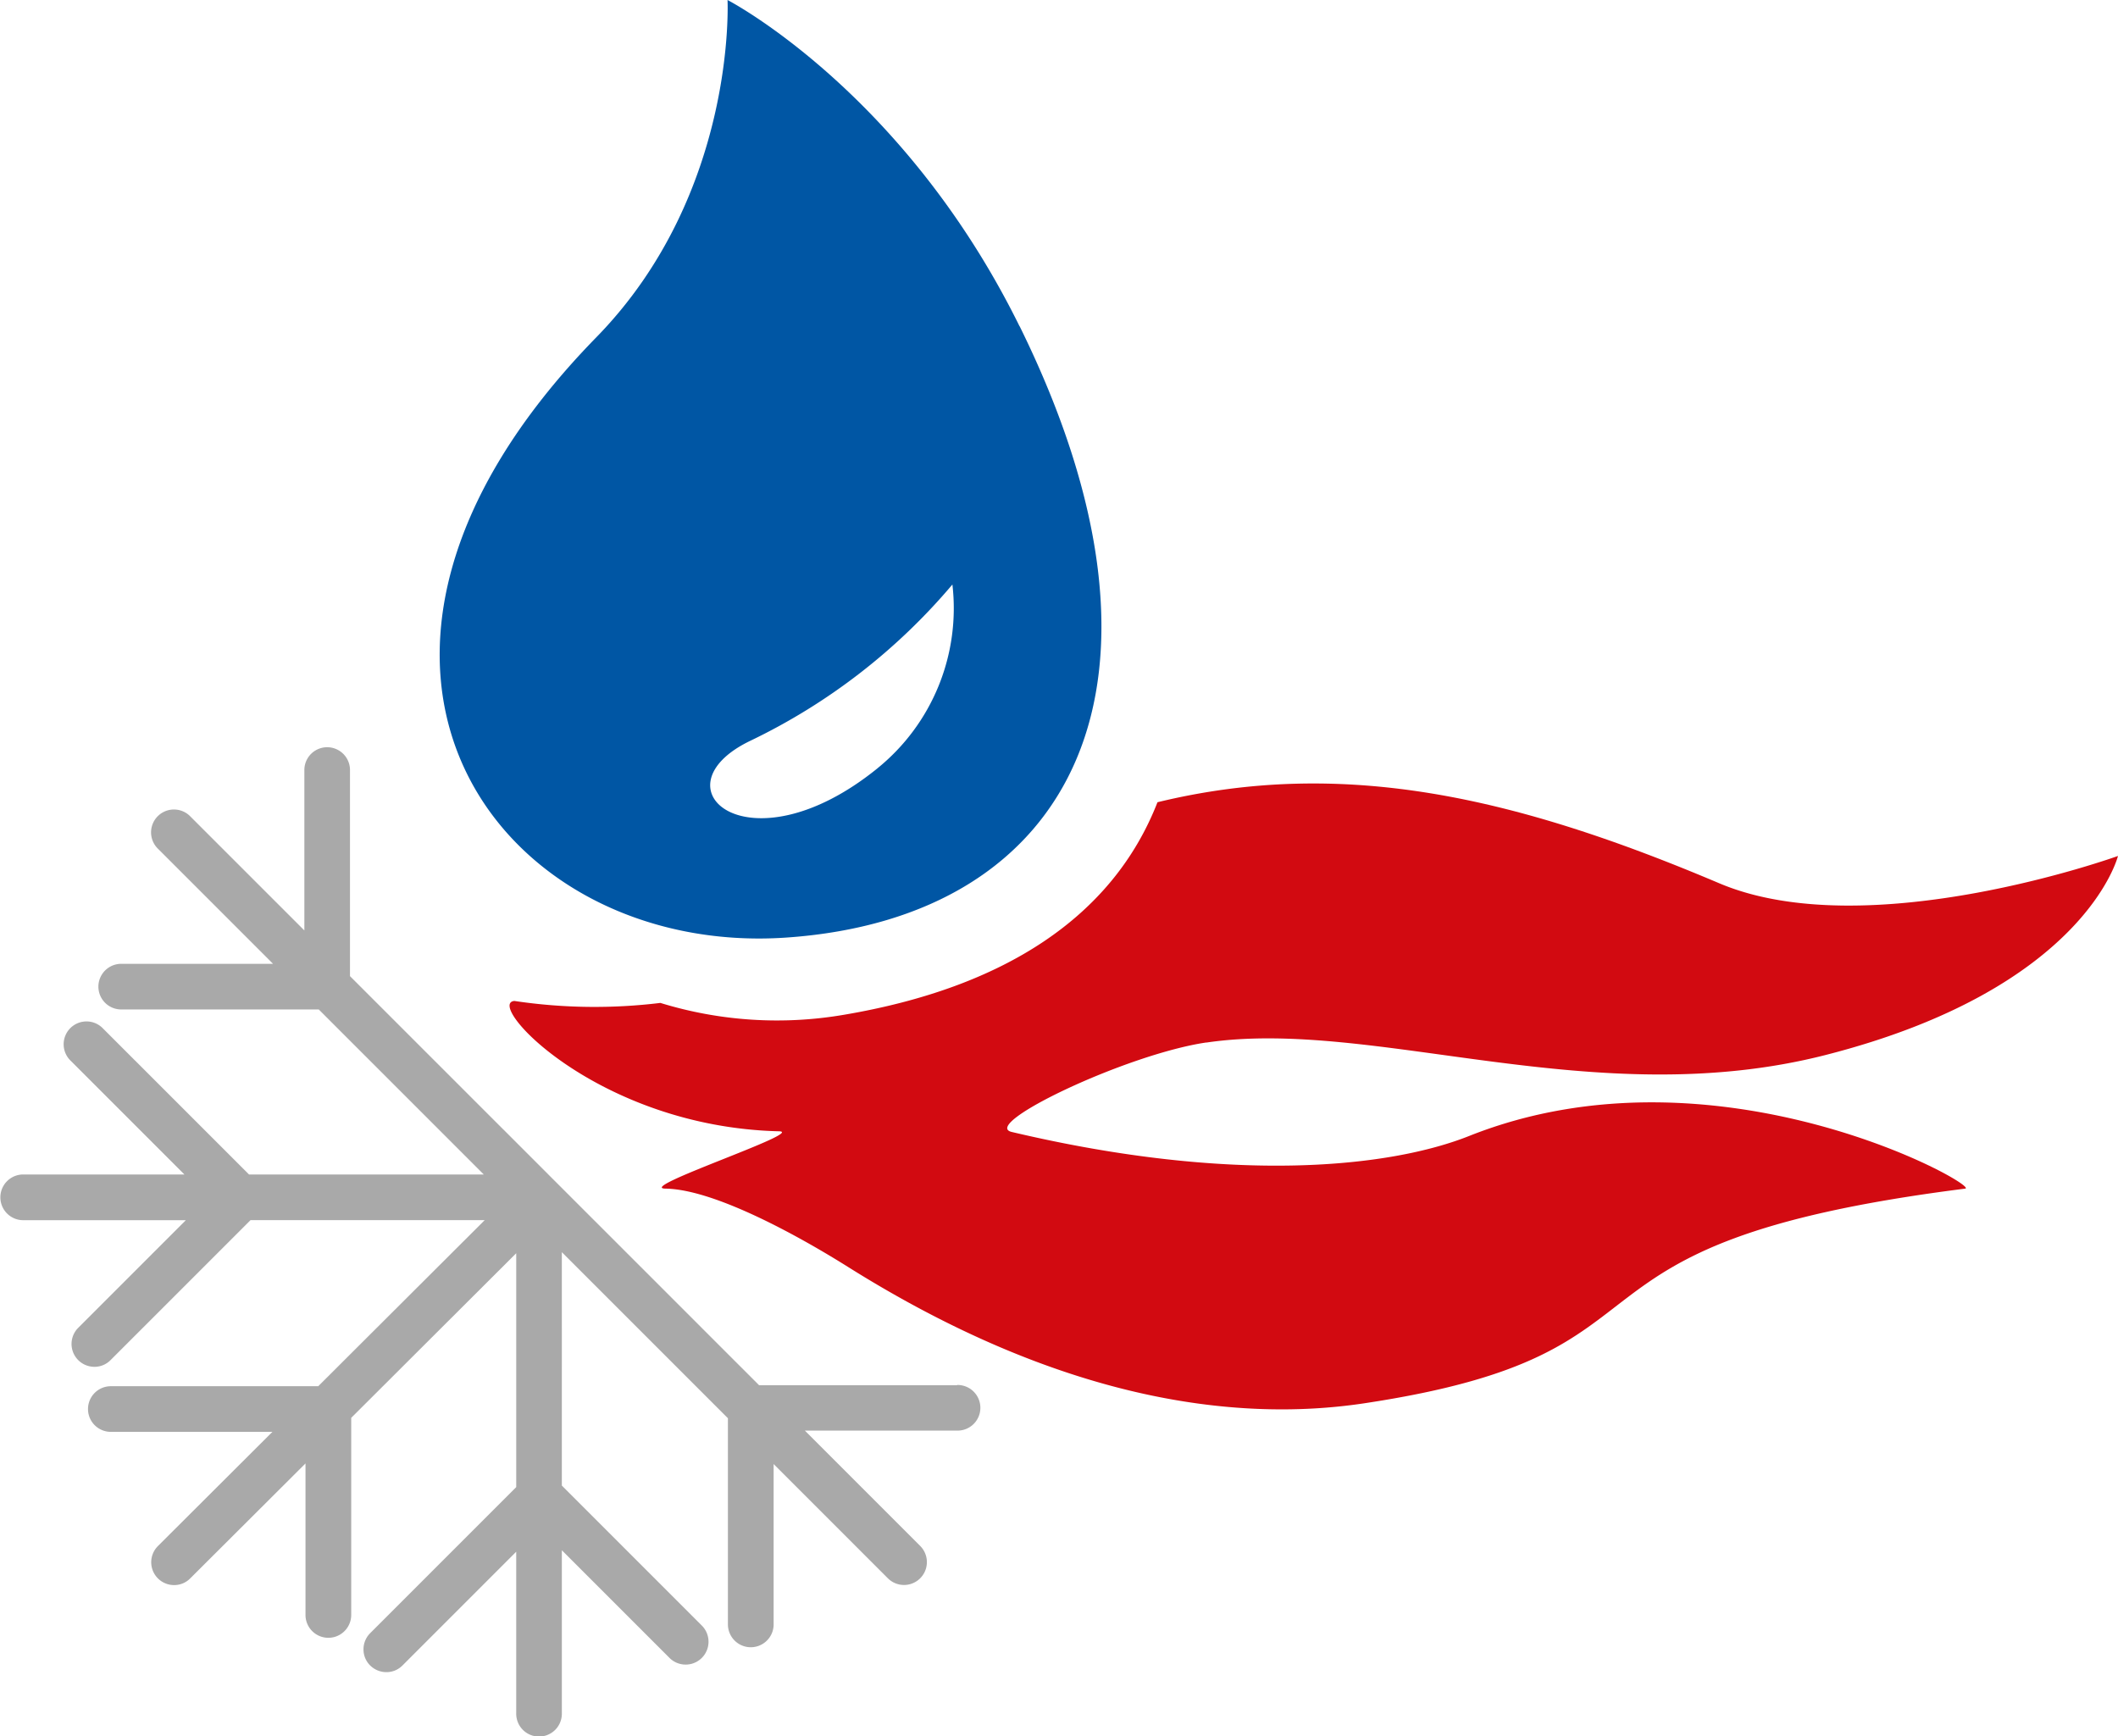 <svg xmlns="http://www.w3.org/2000/svg" width="253.785" height="208.017" viewBox="0 0 253.785 208.017"><defs><style>.a{fill:#d20a11;}.b{fill:#a9a9a9;}.c{fill:#0056a4;}</style></defs><g transform="translate(0)"><path class="a" d="M398.771,126.851c20.135-2.979,46.493,8.564,74.2,1.489,31.139-7.946,35.039-23.849,35.039-23.849s-29.943,10.817-47.776,3.273c-24.192-10.249-44.915-15.148-67.314-9.71-5.379,13.786-18.46,22.232-37.567,25.466a47.506,47.506,0,0,1-22-1.421,64.948,64.948,0,0,1-17.49-.235c-3.606.3,10,15.089,31.717,15.618,3.224.078-17.284,6.82-13.61,6.869,6.9.1,19.3,7.77,21.86,9.377,25.309,15.883,46.218,18.685,61.807,16.353,40.594-6.095,19.508-19.067,72.066-25.73,1.891-.235-29.747-18.117-59.436-6.31-9.377,3.733-28.033,5.85-54.811-.48-3.831-.9,13.659-9.289,23.3-10.719" transform="translate(-254.227 -1.933)"/><path class="b" d="M367.639,167.815H343.927L294.907,118.8V94.054a2.734,2.734,0,0,0-5.467,0v19.273L275.751,99.639a2.74,2.74,0,1,0-3.88,3.87l13.816,13.816H267.442a2.734,2.734,0,0,0,0,5.467h23.722l19.773,19.773H282.806l-17.5-17.5a2.737,2.737,0,1,0-3.87,3.87l13.629,13.629H255.7a2.739,2.739,0,0,0,0,5.477h19.538l-12.895,12.895a2.739,2.739,0,0,0,1.94,4.674,2.683,2.683,0,0,0,1.93-.8l16.775-16.775h28.062l-19.949,19.9h-24.8a2.734,2.734,0,1,0,0,5.467h19.312L271.89,187.088a2.739,2.739,0,0,0,1.94,4.674,2.683,2.683,0,0,0,1.93-.8l13.816-13.776v18.205a2.739,2.739,0,0,0,5.477,0V171.725L314.826,152v28.023l-17.5,17.5a2.722,2.722,0,0,0-.8,1.94,2.683,2.683,0,0,0,.8,1.93,2.763,2.763,0,0,0,1.94.8,2.683,2.683,0,0,0,1.93-.8l13.629-13.629v19.361a2.734,2.734,0,1,0,5.467,0V187.588l12.895,12.895a2.74,2.74,0,0,0,3.88-3.87l-16.775-16.775V151.873l19.9,19.9v24.75a2.739,2.739,0,0,0,5.477,0V177.261l13.688,13.688a2.74,2.74,0,1,0,3.87-3.88l-13.816-13.816h18.244a2.734,2.734,0,1,0,0-5.467" transform="translate(-252.97 -1.842)"/><path class="c" d="M359.2,92.055c-15.511,12.561-26.984,2.3-15.187-3.322a73.029,73.029,0,0,0,24.162-18.7,24.67,24.67,0,0,1-8.985,22.026m17.029-52.969C362.335,10.915,341.23,0,341.23,0s1.146,23.153-15.716,40.408c-38.213,39.1-11.709,74.3,22.752,71.929s49.05-30.5,27.964-73.252" transform="translate(-254.055 0)"/></g></svg>